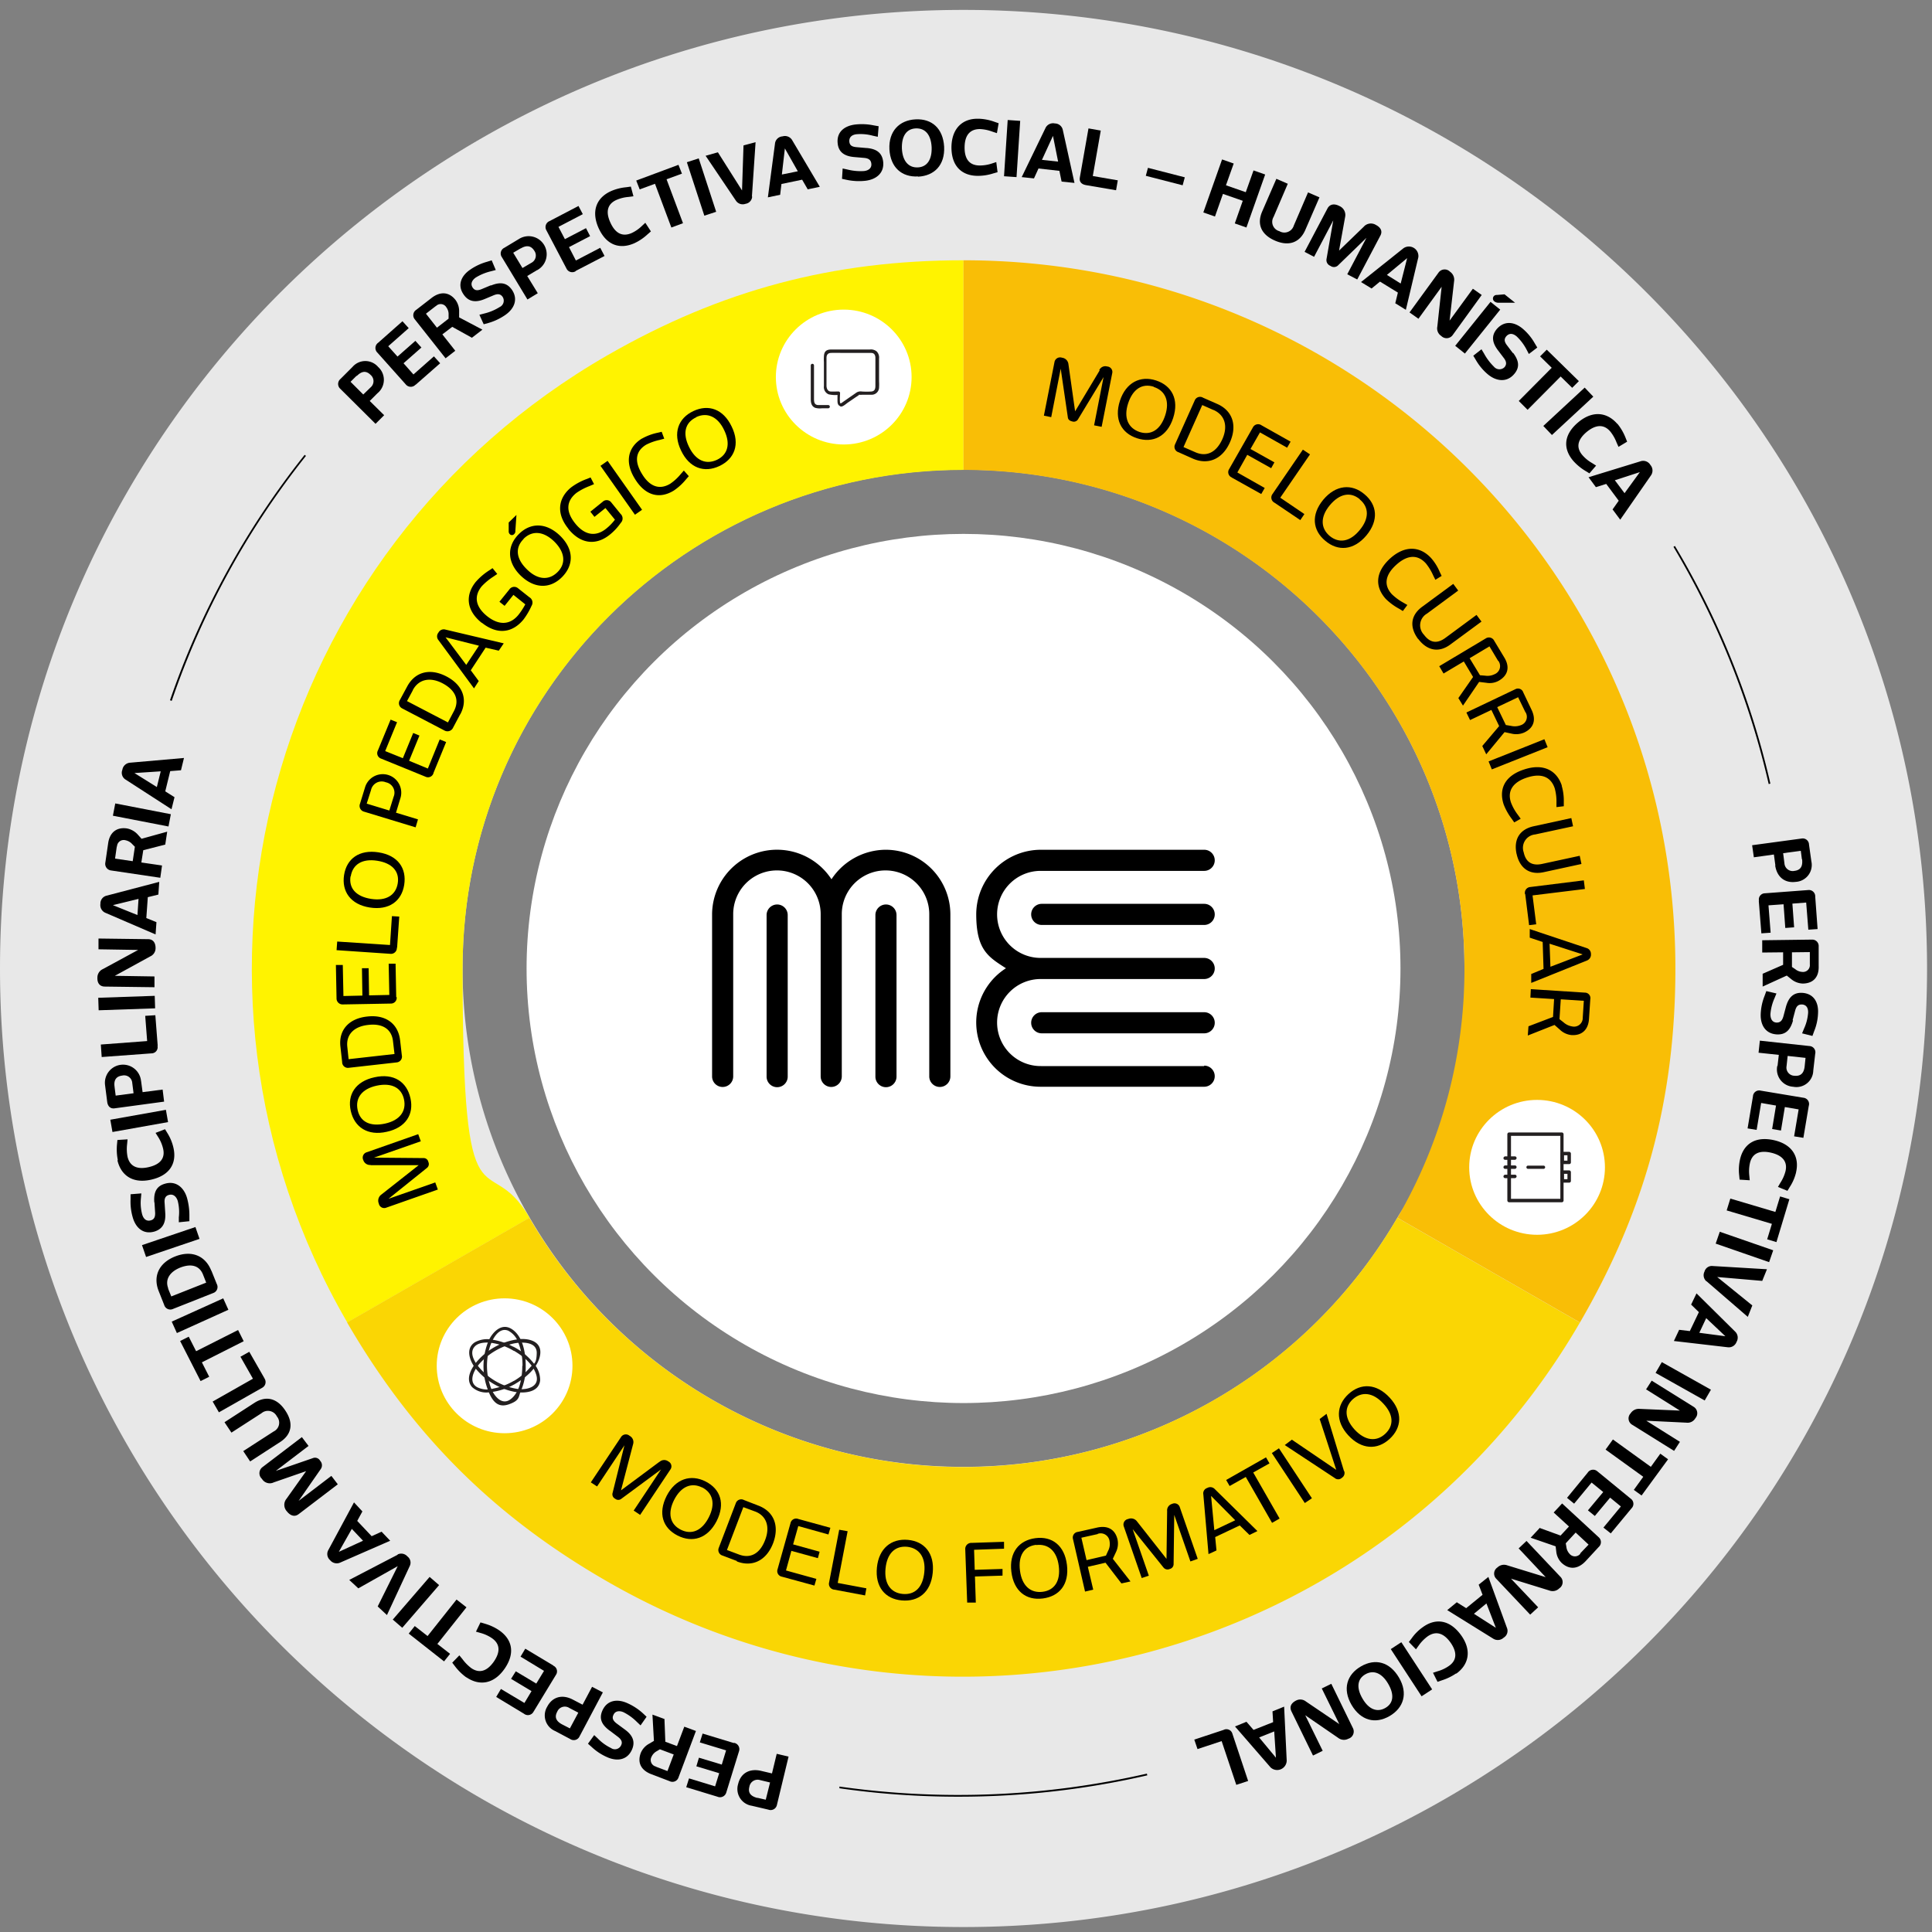 <svg xmlns="http://www.w3.org/2000/svg" xmlns:xlink="http://www.w3.org/1999/xlink" width="390" height="390" viewBox="0 0 390 390">
  <rect x="0" y="0" width="390" height="390" fill="#808080" stroke="none"/>
  <defs>
    <clipPath id="clip-info-modelo-educativo">
      <rect width="390" height="390"/>
    </clipPath>
  </defs>
  <g id="info-modelo-educativo" clip-path="url(#clip-info-modelo-educativo)">
    <g id="UDEM_ModeloEducativo_mapa" transform="translate(-48.4 -93.1)">
      <path id="Trazado_734" data-name="Trazado 734" d="M242.9,95.1c-107.428,0-194.5,86.638-194.5,193.5s87.073,193.5,194.5,193.5,194.5-86.638,194.5-193.5S350.284,95.1,242.9,95.1Zm0,294.1a101.116,101.116,0,0,1-87.595-50.321,99.632,99.632,0,0,1-13.526-50.321c0-55.584,45.276-100.643,101.121-100.643h0c55.845,0,101.121,45.059,101.121,100.643s-4.915,35.49-13.526,50.321A101.169,101.169,0,0,1,242.9,389.2Z" transform="translate(0)" fill="#e8e8e8"/>
      <ellipse id="Elipse_3" data-name="Elipse 3" cx="88.204" cy="87.725" rx="88.204" ry="87.725" transform="translate(154.697 200.875)" fill="#fff"/>
      <g id="Grupo_101" data-name="Grupo 101" transform="translate(99.24 145.639)">
        <path id="Trazado_735" data-name="Trazado 735" d="M308.953,211.3v42.319h0c-55.845,0-101.121,45.059-101.121,100.643s4.915,35.49,13.526,50.321l-36.8,21.138c-39.666-68.371-16.136-155.792,52.583-195.283C260.024,217.3,282.553,211.3,309,211.3Z" transform="translate(-165.293 -211.3)" fill="#fff300"/>
        <path id="Trazado_736" data-name="Trazado 736" d="M458.366,676.837C418.7,745.208,330.8,768.651,262.083,729.159c-22.877-13.135-39.361-29.575-52.583-52.322L246.3,655.7a101.4,101.4,0,0,0,175.189,0l36.839,21.138Z" transform="translate(-190.273 -462.417)" fill="#fad604"/>
        <path id="Trazado_737" data-name="Trazado 737" d="M639.3,354.261c0,26.313-6.045,48.712-19.267,71.459l-36.839-21.138a99.632,99.632,0,0,0,13.526-50.321c0-55.584-45.276-100.6-101.121-100.643V211.3C574.975,211.3,639.3,275.278,639.3,354.261Z" transform="translate(-351.94 -211.3)" fill="#f9be06"/>
      </g>
      <g id="Grupo_102" data-name="Grupo 102" transform="translate(116.205 175.453)">
        <path id="Trazado_738" data-name="Trazado 738" d="M218.356,623.12a1.432,1.432,0,0,1-1.479-1,1.124,1.124,0,0,1,.7-1.566l10.395-3.653.522,1.435-9.438,3.305,9.96.087a.966.966,0,0,1,1,.783.985.985,0,0,1-.3,1.218l-7.742,6.219,9.438-3.305.522,1.435-10.395,3.653a1.108,1.108,0,0,1-1.522-.826,1.5,1.5,0,0,1,.478-1.783l7.568-5.959h-9.7Z" transform="translate(-211.354 -470.307)"/>
        <path id="Trazado_739" data-name="Trazado 739" d="M223.027,594.434c.739,3.262-.957,5.959-4.784,6.785-3.827.87-6.524-.913-7.263-4.219-.739-3.262.957-5.959,4.784-6.785C219.678,589.345,222.288,591.129,223.027,594.434Zm-10.656,2.392c.522,2.392,2.523,3.392,5.524,2.74s4.349-2.523,3.827-4.915c-.522-2.349-2.523-3.392-5.524-2.74S211.85,594.434,212.372,596.826Z" transform="translate(-207.979 -455.104)"/>
        <path id="Trazado_740" data-name="Trazado 740" d="M218.386,567.007l.348,3.044a1.176,1.176,0,0,1-1.044,1.435l-9.655,1.087a1.162,1.162,0,0,1-1.348-1.174l-.348-3.088c-.391-3.305,1.653-5.7,5.437-6.089,3.827-.435,6.263,1.566,6.611,4.828Zm-10.656,1.348.261,2.479,9.264-1.044-.3-2.566c-.261-2.436-2.088-3.653-5-3.305-2.871.3-4.523,1.957-4.219,4.48Z" transform="translate(-205.425 -439.377)"/>
        <path id="Trazado_741" data-name="Trazado 741" d="M216.565,544.541a1.157,1.157,0,0,1-1.174,1.3l-9.7.174a1.21,1.21,0,0,1-1.261-1.261l-.13-6.7h1.392l.13,6.263,3.827-.087-.087-5.524h1.348l.087,5.48,4.088-.087-.13-6.307h1.392l.13,6.741Z" transform="translate(-204.3 -425.61)"/>
        <path id="Trazado_742" data-name="Trazado 742" d="M216.778,522.093a1.186,1.186,0,0,1-1.3,1.218l-10.873-.739.13-1.74,10.656.7.391-5.828,1.479.087-.435,6.263Z" transform="translate(-204.47 -413.122)"/>
        <path id="Trazado_743" data-name="Trazado 743" d="M220.121,492.519c-.522,3.305-3.088,5.176-6.959,4.567s-5.7-3.262-5.176-6.567,3.088-5.176,6.959-4.567C218.9,486.561,220.643,489.214,220.121,492.519Zm-10.83-1.74c-.391,2.392,1.087,4.088,4.132,4.567s5-.739,5.393-3.131-1.087-4.088-4.132-4.567-4.958.739-5.35,3.132Z" transform="translate(-206.334 -396.247)"/>
        <path id="Trazado_744" data-name="Trazado 744" d="M223.543,454.661l-.87,2.871,4.436,1.348-.478,1.609-10.438-3.175a1.2,1.2,0,0,1-.783-1.609l1.044-3.392a3.734,3.734,0,1,1,7.089,2.349Zm-5.915-1.7-.87,2.74,4.567,1.392.87-2.784a2.131,2.131,0,0,0-1.566-2.914A2.2,2.2,0,0,0,217.628,452.965Z" transform="translate(-210.539 -375.83)"/>
        <path id="Trazado_745" data-name="Trazado 745" d="M234.858,435.286a1.148,1.148,0,0,1-1.609.739l-8.96-3.653a1.158,1.158,0,0,1-.652-1.653L226.2,424.5l1.3.522-2.392,5.828,3.566,1.435,2.088-5.089,1.261.522-2.088,5.089,3.784,1.566,2.392-5.872,1.3.522-2.566,6.263Z" transform="translate(-215.156 -361.587)"/>
        <path id="Trazado_746" data-name="Trazado 746" d="M245.95,410.911l-1.435,2.7a1.243,1.243,0,0,1-1.7.609l-8.568-4.48a1.177,1.177,0,0,1-.478-1.7l1.479-2.74c1.566-2.914,4.567-3.784,7.959-2s4.306,4.784,2.74,7.655Zm-9.568-4.828-1.174,2.175,8.264,4.306,1.218-2.305c1.131-2.175.348-4.175-2.262-5.567-2.523-1.348-4.871-.87-6.046,1.348Z" transform="translate(-220.854 -349.086)"/>
        <path id="Trazado_747" data-name="Trazado 747" d="M263.717,386.909l-2.653-.609-3,4.567,1.609,2.175-.957,1.479-7.176-9.742a1.183,1.183,0,0,1,0-1.522,1.2,1.2,0,0,1,1.392-.609l11.787,2.784Zm-10.743-2.7,4.175,5.567,2.566-3.871Z" transform="translate(-230.837 -337.914)"/>
        <path id="Trazado_748" data-name="Trazado 748" d="M268.589,365.247c-3.262-2.61-3.262-5.741-1.218-8.264a12.517,12.517,0,0,1,2.61-2.262l.783-.522.957,1.174-.826.565a12.44,12.44,0,0,0-2.305,1.914c-1.566,1.914-1.392,4.045,1.087,6.046,2.523,2,4.741,1.653,6.306-.261a13.9,13.9,0,0,0,1.392-2.131l-2.392-1.914-1.783,2.218-1.044-.826,2-2.479a1.182,1.182,0,0,1,1.74-.261l2.305,1.827a1.239,1.239,0,0,1,.435,1.74,14.173,14.173,0,0,1-1.609,2.74c-2.088,2.566-5.132,3.305-8.438.652Z" transform="translate(-239.145 -321.863)"/>
        <path id="Trazado_749" data-name="Trazado 749" d="M285.848,332.762a.73.73,0,0,1-.261.609.577.577,0,0,1-.87,0,.751.751,0,0,1-.217-.565v-1.783l1.566-1.522-.217,3.175Zm9.395,9.307c-2.349,2.349-5.524,2.392-8.351-.348-2.784-2.74-2.74-5.959-.348-8.351,2.349-2.349,5.524-2.392,8.351.348C297.722,336.5,297.635,339.677,295.243,342.069Zm-7.742-7.7c-1.74,1.74-1.522,3.958.652,6.089,2.175,2.175,4.48,2.305,6.22.565,1.7-1.7,1.522-3.958-.652-6.132-2.175-2.131-4.48-2.305-6.219-.565Z" transform="translate(-249.619 -307.905)"/>
        <path id="Trazado_750" data-name="Trazado 750" d="M310.032,322.451c-2.61-3.218-1.957-6.306.565-8.351a12.419,12.419,0,0,1,3.044-1.653l.87-.348.7,1.348-.913.391a12.221,12.221,0,0,0-2.653,1.392c-1.957,1.566-2.262,3.653-.217,6.176s4.262,2.61,6.219,1.044a10.2,10.2,0,0,0,1.783-1.827l-1.914-2.349-2.218,1.783-.826-1.044,2.479-2a1.159,1.159,0,0,1,1.74.13l1.87,2.305a1.261,1.261,0,0,1,.043,1.827,11.255,11.255,0,0,1-2.175,2.349c-2.566,2.088-5.7,2.175-8.394-1.131Z" transform="translate(-263.103 -298.073)"/>
        <path id="Trazado_751" data-name="Trazado 751" d="M334.059,315.273,327.1,305.4l1.435-1,6.959,9.873Z" transform="translate(-273.691 -293.722)"/>
        <path id="Trazado_752" data-name="Trazado 752" d="M342.893,292.292a11.155,11.155,0,0,1,3.088-1.174l.913-.217.522,1.392-.957.261a11.186,11.186,0,0,0-2.7.957c-2,1.218-2.523,3.175-.826,5.915,1.653,2.74,3.7,3.175,5.7,1.957a10.034,10.034,0,0,0,2.088-1.914l.652-.739,1,1.131-.609.7a11.381,11.381,0,0,1-2.436,2.218c-2.7,1.653-5.654,1.218-7.872-2.436-2.175-3.566-1.174-6.48,1.479-8.09Z" transform="translate(-281.133 -286.094)"/>
        <path id="Trazado_753" data-name="Trazado 753" d="M371.215,291.571c-3.045,1.435-6.046.435-7.742-3.132-1.7-3.523-.565-6.524,2.479-7.959s6.046-.435,7.742,3.131C375.434,287.178,374.26,290.136,371.215,291.571Zm-4.7-9.829c-2.218,1.044-2.784,3.218-1.435,5.959,1.348,2.784,3.436,3.653,5.654,2.61,2.175-1.044,2.784-3.219,1.435-6-1.3-2.74-3.436-3.653-5.654-2.61Z" transform="translate(-293.798 -279.849)"/>
      </g>
      <g id="Grupo_103" data-name="Grupo 103" transform="translate(259.123 165.262)">
        <path id="Trazado_754" data-name="Trazado 754" d="M544.078,258.977a1.337,1.337,0,0,1,1.609-.739,1.11,1.11,0,0,1,1,1.392l-2.131,10.786-1.522-.3,1.914-9.742-5.132,8.481a.984.984,0,0,1-1.174.478c-.565-.13-.87-.391-.913-.87l-1.435-9.786-1.914,9.786-1.479-.3,2.131-10.786a1.154,1.154,0,0,1,1.522-.913,1.474,1.474,0,0,1,1.3,1.3l1.348,9.525,4.958-8.264Z" transform="translate(-532.9 -256.419)"/>
        <path id="Trazado_755" data-name="Trazado 755" d="M571.084,278.325c-3.175-1.044-4.654-3.827-3.436-7.568,1.218-3.7,4.132-5.132,7.307-4.088s4.654,3.827,3.436,7.568C577.173,278.021,574.259,279.369,571.084,278.325Zm3.393-10.395c-2.305-.739-4.219.435-5.176,3.349s0,5,2.305,5.785c2.305.739,4.219-.435,5.176-3.349s0-5-2.305-5.741Z" transform="translate(-552.295 -262.024)"/>
        <path id="Trazado_756" data-name="Trazado 756" d="M597.161,287.153l-2.827-1.261a1.139,1.139,0,0,1-.7-1.609l3.958-8.829a1.156,1.156,0,0,1,1.7-.565l2.87,1.261c3.045,1.348,4.088,4.306,2.523,7.785S600.162,288.5,597.161,287.153Zm4.219-9.786-2.262-1-3.784,8.481,2.392,1.044c2.262,1,4.219.043,5.437-2.61,1.174-2.61.565-4.871-1.74-5.915Z" transform="translate(-567.151 -266.763)"/>
        <path id="Trazado_757" data-name="Trazado 757" d="M619.171,298.156a1.15,1.15,0,0,1-.522-1.7l4.784-8.394a1.182,1.182,0,0,1,1.74-.435l5.871,3.305-.7,1.218-5.48-3.088-1.914,3.349,4.828,2.7-.652,1.174-4.828-2.7-2,3.566,5.524,3.132-.7,1.218-5.915-3.305Z" transform="translate(-581.245 -273.939)"/>
        <path id="Trazado_758" data-name="Trazado 758" d="M639.081,309.9a1.17,1.17,0,0,1-.391-1.74l6.132-8.96,1.435.957-6,8.742,4.871,3.305-.826,1.218Z" transform="translate(-592.543 -280.593)"/>
        <path id="Trazado_759" data-name="Trazado 759" d="M660.753,327.436c-2.566-2.131-2.914-5.263-.391-8.307,2.523-3,5.741-3.262,8.307-1.087,2.566,2.131,2.914,5.263.391,8.307C666.494,329.393,663.319,329.611,660.753,327.436Zm6.959-8.394c-1.87-1.566-4.088-1.131-6.045,1.218s-1.87,4.654,0,6.219c1.87,1.522,4.088,1.174,6.045-1.218,1.957-2.349,1.87-4.654,0-6.176Z" transform="translate(-603.952 -290.432)"/>
        <path id="Trazado_760" data-name="Trazado 760" d="M698.722,347.075a10.154,10.154,0,0,1,1.74,2.784l.391.826-1.261.783-.435-.87a10.818,10.818,0,0,0-1.479-2.436c-1.566-1.74-3.61-1.87-6,.3s-2.436,4.219-.87,5.915a10.905,10.905,0,0,0,2.305,1.7l.826.478-.913,1.218-.783-.478a12,12,0,0,1-2.653-1.957c-2.131-2.349-2.262-5.306.87-8.177C693.546,344.378,696.591,344.77,698.722,347.075Z" transform="translate(-620.565 -306.591)"/>
        <path id="Trazado_761" data-name="Trazado 761" d="M705.083,372.634c-1.827-2.479-1.479-4.828.826-6.524l6.263-4.61,1,1.348-6.306,4.654a2.718,2.718,0,0,0-.609,4.262c1.261,1.7,2.7,1.827,4.306.652l6.307-4.654,1,1.348-6.263,4.61c-2.262,1.7-4.654,1.348-6.524-1.131Z" transform="translate(-629.536 -315.797)"/>
        <path id="Trazado_762" data-name="Trazado 762" d="M720.227,398.638l3-4.306-1.87-3.131-4.088,2.436-.87-1.479,9.394-5.611a1.18,1.18,0,0,1,1.7.478l2.044,3.392c1.131,1.87.783,3.566-1.087,4.654a3.788,3.788,0,0,1-2.566.435l-1.435-.174-3.262,4.784-.957-1.566Zm8.046-7.568-1.74-2.914-4,2.392,2.088,3.436,1.044.087a3.2,3.2,0,0,0,1.914-.3,1.761,1.761,0,0,0,.739-2.7Z" transform="translate(-636.59 -329.84)"/>
        <path id="Trazado_763" data-name="Trazado 763" d="M732.219,421.666l3.392-4-1.566-3.262-4.306,2.044L729,414.924l9.873-4.7a1.121,1.121,0,0,1,1.609.652l1.7,3.566c.913,1.957.435,3.61-1.522,4.523a4.029,4.029,0,0,1-2.566.217l-1.392-.3-3.7,4.48-.783-1.653Zm8.7-6.785-1.479-3.044-4.219,2,1.74,3.61,1.044.174a3.334,3.334,0,0,0,1.957-.13,1.772,1.772,0,0,0,.957-2.653Z" transform="translate(-643.71 -343.256)"/>
        <path id="Trazado_764" data-name="Trazado 764" d="M739.3,438.08l11.265-4.48.652,1.609-11.265,4.48Z" transform="translate(-649.531 -356.539)"/>
        <path id="Trazado_765" data-name="Trazado 765" d="M757.548,450.276a10.584,10.584,0,0,1,.435,3.262v.913l-1.479.174v-.957a9.992,9.992,0,0,0-.348-2.827c-.739-2.218-2.566-3.175-5.611-2.175s-3.958,2.871-3.219,5.045a9.82,9.82,0,0,0,1.392,2.479l.565.783-1.3.739-.522-.739a12.089,12.089,0,0,1-1.609-2.871c-1-3,.087-5.785,4.175-7.089,4-1.3,6.611.348,7.568,3.305Z" transform="translate(-653.034 -363.863)"/>
        <path id="Trazado_766" data-name="Trazado 766" d="M752.085,477.463c-.652-3,.652-5,3.436-5.611l7.611-1.653.348,1.653-7.655,1.653a2.71,2.71,0,0,0-2.305,3.61c.435,2.044,1.74,2.74,3.653,2.349l7.655-1.653.348,1.653-7.611,1.653c-2.784.609-4.828-.7-5.48-3.7Z" transform="translate(-656.662 -377.22)"/>
        <path id="Trazado_767" data-name="Trazado 767" d="M756.184,501.884a1.176,1.176,0,0,1,1.044-1.435l10.83-1.348.218,1.74-10.569,1.3.739,5.828-1.435.174-.783-6.263Z" transform="translate(-659.065 -393.551)"/>
        <path id="Trazado_768" data-name="Trazado 768" d="M758.661,530.79l2.523-1.044-.174-5.437-2.61-.87V521.7c-.043,0,11.439,3.827,11.439,3.827a1.227,1.227,0,0,1,.913,1.218,1.273,1.273,0,0,1-.783,1.3L758.7,532.573V530.79Zm10.351-4-6.611-2.131.174,4.654,6.481-2.479Z" transform="translate(-660.323 -406.322)"/>
        <path id="Trazado_769" data-name="Trazado 769" d="M757.674,557.081l4.915-1.87.217-3.61-4.784-.3.087-1.7,10.917.7a1.11,1.11,0,0,1,1.087,1.348l-.261,3.958c-.13,2.131-1.392,3.392-3.523,3.262a3.937,3.937,0,0,1-2.349-1.087l-1.087-.957-5.393,2.131.13-1.827Zm10.917-1.74.217-3.392-4.654-.3-.261,4,.826.652a3.408,3.408,0,0,0,1.74.826,1.757,1.757,0,0,0,2.131-1.827Z" transform="translate(-659.815 -422.087)"/>
      </g>
      <g id="Grupo_104" data-name="Grupo 104" transform="translate(167.658 372.93)">
        <path id="Trazado_770" data-name="Trazado 770" d="M336.474,761.8a1.377,1.377,0,0,1,1.783-.087,1.089,1.089,0,0,1,.391,1.653L332.56,772.5l-1.3-.87,5.524-8.307-8,5.915a.983.983,0,0,1-1.261,0,.994.994,0,0,1-.522-1.174l2.392-9.612-5.524,8.307-1.261-.826,6.089-9.133a1.147,1.147,0,0,1,1.74-.261,1.426,1.426,0,0,1,.7,1.7l-2.436,9.307,7.785-5.785Z" transform="translate(-322.6 -746.528)"/>
        <path id="Trazado_771" data-name="Trazado 771" d="M358.869,788.108c-3-1.522-4-4.48-2.218-8,1.783-3.479,4.871-4.436,7.872-2.914s4,4.48,2.218,8C364.915,788.716,361.87,789.63,358.869,788.108Zm4.958-9.7c-2.175-1.087-4.262-.217-5.654,2.479-1.392,2.74-.826,4.958,1.348,6.045s4.262.217,5.654-2.523.783-4.958-1.392-6.046Z" transform="translate(-341.341 -757.964)"/>
        <path id="Trazado_772" data-name="Trazado 772" d="M385.534,798.845l-2.871-1.087a1.167,1.167,0,0,1-.783-1.566l3.436-9a1.158,1.158,0,0,1,1.653-.652l2.914,1.131c3.088,1.174,4.306,4.045,2.958,7.611-1.392,3.566-4.262,4.828-7.307,3.653Zm3.653-10-2.349-.87-3.305,8.655,2.436.913c2.305.87,4.219-.174,5.263-2.914C392.275,791.973,391.536,789.712,389.187,788.842Z" transform="translate(-356.046 -763.569)"/>
        <path id="Trazado_773" data-name="Trazado 773" d="M410.131,807.067a1.143,1.143,0,0,1-.913-1.522l2.61-9.308a1.163,1.163,0,0,1,1.566-.826l6.48,1.783-.391,1.348-6.089-1.7-1.044,3.7,5.35,1.479-.348,1.3L412,801.848l-1.087,3.958,6.133,1.7-.391,1.348-6.524-1.783Z" transform="translate(-371.509 -768.616)"/>
        <path id="Trazado_774" data-name="Trazado 774" d="M434.212,812.591a1.163,1.163,0,0,1-1.044-1.435l2.044-10.656,1.7.3-2,10.438,5.785,1.087-.261,1.435Z" transform="translate(-385.065 -771.531)"/>
        <path id="Trazado_775" data-name="Trazado 775" d="M460.34,817.382c-3.349-.3-5.393-2.74-5-6.654.391-3.871,2.914-5.872,6.263-5.567s5.393,2.74,5,6.654C466.211,815.773,463.689,817.687,460.34,817.382Zm1.087-10.83c-2.436-.217-4.045,1.348-4.349,4.393s1.044,4.915,3.479,5.132,4.045-1.3,4.349-4.393C465.211,808.64,463.862,806.813,461.427,806.552Z" transform="translate(-397.579 -774.147)"/>
        <path id="Trazado_776" data-name="Trazado 776" d="M498.183,807.709l.13,4.045,5.611-.174v1.348c.044,0-5.567.174-5.567.174l.174,5.263h-1.74c0,.043-.391-10.786-.391-10.786a1.21,1.21,0,0,1,1.261-1.261l6.567-.217v1.392c.043,0-6.089.218-6.089.218Z" transform="translate(-420.809 -774.695)"/>
        <path id="Trazado_777" data-name="Trazado 777" d="M524.059,816.5c-3.349.435-5.872-1.479-6.35-5.393-.478-3.871,1.522-6.35,4.871-6.785s5.872,1.479,6.35,5.393C529.408,813.672,527.408,816.064,524.059,816.5Zm-1.348-10.83c-2.436.3-3.653,2.175-3.262,5.219s2.131,4.567,4.567,4.262c2.392-.3,3.653-2.175,3.262-5.219s-2.131-4.523-4.567-4.219Z" transform="translate(-432.81 -773.656)"/>
        <path id="Trazado_778" data-name="Trazado 778" d="M556.089,810.55l-3.175-4.132-3.566.826,1.087,4.61-1.653.391-2.436-10.612a1.143,1.143,0,0,1,1-1.435l3.871-.87c2.131-.478,3.653.348,4.132,2.436A3.976,3.976,0,0,1,555,804.33l-.609,1.3,3.566,4.567-1.783.391Zm-4.741-9.916-3.305.739,1.044,4.523,3.914-.913.435-.957a2.95,2.95,0,0,0,.3-1.914,1.8,1.8,0,0,0-2.392-1.522Z" transform="translate(-449.01 -770.794)"/>
        <path id="Trazado_779" data-name="Trazado 779" d="M578.643,789.813a1.353,1.353,0,0,1,1-1.435,1.113,1.113,0,0,1,1.566.7l3.61,10.395-1.479.522-3.262-9.394-.13,9.916a1,1,0,0,1-.783,1,1.045,1.045,0,0,1-1.261-.3l-6.219-7.742,3.262,9.394-1.435.478-3.61-10.395a1.13,1.13,0,0,1,.87-1.522,1.5,1.5,0,0,1,1.783.478l5.959,7.568.13-9.655Z" transform="translate(-462.299 -764.627)"/>
        <path id="Trazado_780" data-name="Trazado 780" d="M616.186,790.363l-1.957-1.914-4.958,2.349.261,2.7-1.609.739-1.044-12.048a1.14,1.14,0,0,1,.783-1.3,1.237,1.237,0,0,1,1.522.217l8.612,8.481-1.609.783Zm-7.742-7.872.652,6.915,4.219-2-4.871-4.915Z" transform="translate(-483.228 -760.35)"/>
        <path id="Trazado_781" data-name="Trazado 781" d="M622.98,769.988l5.306,9.264-1.522.87-5.306-9.264-3.262,1.827-.7-1.218,8.046-4.567.7,1.218-3.262,1.827Z" transform="translate(-489.239 -752.544)"/>
        <path id="Trazado_782" data-name="Trazado 782" d="M645.354,773.747l-6.654-10.09,1.435-.957,6.654,10.09Z" transform="translate(-501.219 -750.171)"/>
        <path id="Trazado_783" data-name="Trazado 783" d="M656.7,758.269a1.139,1.139,0,0,1-.478,1.348,1.069,1.069,0,0,1-1.435.043l-10.09-6.654,1.435-1.087,8.96,6.089-3.349-10.264,1.392-1.044,3.523,11.569Z" transform="translate(-504.609 -741.13)"/>
        <path id="Trazado_784" data-name="Trazado 784" d="M680.033,744.552c-2.479,2.262-5.654,2.131-8.307-.739s-2.436-6.089.043-8.351,5.654-2.131,8.307.739C682.773,739.115,682.512,742.29,680.033,744.552Zm-7.394-8.046c-1.783,1.653-1.7,3.871.348,6.132,2.088,2.262,4.393,2.523,6.176.87s1.74-3.871-.391-6.132c-2.088-2.262-4.349-2.479-6.176-.826Z" transform="translate(-518.805 -733.893)"/>
      </g>
      <g id="Grupo_106" data-name="Grupo 106" transform="translate(205.018 155.599)">
        <ellipse id="Elipse_4" data-name="Elipse 4" cx="13.7" cy="13.613" rx="13.7" ry="13.613" transform="translate(0 0)" fill="#fff"/>
        <g id="Grupo_105" data-name="Grupo 105" transform="translate(7.046 8.046)">
          <path id="Trazado_785" data-name="Trazado 785" d="M428.223,267.679h-2.044c-.826-.043-.826-.739-.826-1.348v-6.654a.326.326,0,0,0-.652,0v6.785c0,.739.13,1.479.913,1.783a3.537,3.537,0,0,0,1.348.087h1.261a.326.326,0,0,0,0-.652h0Z" transform="translate(-424.7 -256.458)" fill="#231f20"/>
          <path id="Trazado_786" data-name="Trazado 786" d="M434.124,263.573c-.217,0-.087-1.783-.087-2.044a.319.319,0,0,0-.348-.348c-.522,0-1.087.043-1.609,0s-.783-.609-.783-1.174V254.4c0-.522.217-.957.826-1,.957-.044,1.957,0,2.914,0h5.306c.609,0,.826.478.826,1v5.611c0,.565-.087,1.087-.783,1.174a14.676,14.676,0,0,1-1.957,0,1.569,1.569,0,0,0-1.087.217c-.609.435-1.261.87-1.87,1.3-.3.217-.565.391-.87.609s-.261.217-.478.261c-.435.043-.261.7.174.652s.957-.565,1.348-.826c.652-.435,1.261-.87,1.914-1.3a2.392,2.392,0,0,0,.391-.3c-.174.13-.217,0,0,.043a2.09,2.09,0,0,0,.522,0h1.957a1.494,1.494,0,0,0,1.479-1.479c.043-.826,0-.957,0-1.392v-4.436a1.766,1.766,0,0,0-.478-1.435,1.815,1.815,0,0,0-1.392-.391h-7.785c-1.174,0-1.435.565-1.479,1.392a8.819,8.819,0,0,0,0,1.131v4.871a1.578,1.578,0,0,0,.957,1.653,5.938,5.938,0,0,0,2.131.087l-.348-.348v1.522c0,.565.087,1.087.783,1.174.435.043.435-.609,0-.652h0Z" transform="translate(-428.122 -252.7)" fill="#231f20"/>
        </g>
      </g>
      <g id="Grupo_109" data-name="Grupo 109" transform="translate(344.978 315.131)">
        <ellipse id="Elipse_5" data-name="Elipse 5" cx="13.7" cy="13.613" rx="13.7" ry="13.613" fill="#fff"/>
        <g id="Grupo_108" data-name="Grupo 108" transform="translate(6.915 6.567)">
          <path id="Trazado_787" data-name="Trazado 787" d="M759.047,629.5H748.391l.348.348v-13.4l-.348.348h10.656l-.348-.348v13.4a.326.326,0,0,0,.652,0v-13.4A.374.374,0,0,0,759,616.1H748.348a.374.374,0,0,0-.348.348v13.4a.374.374,0,0,0,.348.348H759a.326.326,0,1,0,0-.652Z" transform="translate(-747.217 -616.1)" fill="#231f20"/>
          <g id="Grupo_107" data-name="Grupo 107" transform="translate(0 4.828)">
            <path id="Trazado_788" data-name="Trazado 788" d="M746.548,627.9h1.957a.374.374,0,0,0,.348-.348.343.343,0,0,0-.348-.348h-1.957a.374.374,0,0,0-.348.348.343.343,0,0,0,.348.348Z" transform="translate(-746.2 -627.2)" fill="#231f20"/>
            <path id="Trazado_789" data-name="Trazado 789" d="M746.548,632.1h1.957a.374.374,0,0,0,.348-.348.343.343,0,0,0-.348-.348h-1.957a.374.374,0,0,0-.348.348.343.343,0,0,0,.348.348Z" transform="translate(-746.2 -629.573)" fill="#231f20"/>
            <path id="Trazado_790" data-name="Trazado 790" d="M746.548,636.4h1.957a.374.374,0,0,0,.348-.348.343.343,0,0,0-.348-.348h-1.957a.374.374,0,0,0-.348.348.343.343,0,0,0,.348.348Z" transform="translate(-746.2 -632.003)" fill="#231f20"/>
          </g>
          <path id="Trazado_791" data-name="Trazado 791" d="M757.176,632.152h3.131a.326.326,0,1,0,0-.652h-3.131a.326.326,0,1,0,0,.652Z" transform="translate(-752.218 -624.802)" fill="#231f20"/>
          <path id="Trazado_792" data-name="Trazado 792" d="M774.44,626.883h-1.392l.348.348v-1.783l-.348.348h1.392l-.348-.348v1.783a.374.374,0,0,0,.348.348.343.343,0,0,0,.348-.348v-1.783a.374.374,0,0,0-.348-.348h-1.392a.374.374,0,0,0-.348.348v1.783a.374.374,0,0,0,.348.348h1.392a.374.374,0,0,0,.348-.348A.343.343,0,0,0,774.44,626.883Z" transform="translate(-761.174 -621.186)" fill="#231f20"/>
          <path id="Trazado_793" data-name="Trazado 793" d="M774.44,635.483h-1.392l.348.348v-1.783l-.348.348h1.392l-.348-.348v1.783a.374.374,0,0,0,.348.348.343.343,0,0,0,.348-.348v-1.783a.374.374,0,0,0-.348-.348h-1.392a.374.374,0,0,0-.348.348v1.783a.374.374,0,0,0,.348.348h1.392a.374.374,0,0,0,.348-.348A.343.343,0,0,0,774.44,635.483Z" transform="translate(-761.174 -626.045)" fill="#231f20"/>
        </g>
      </g>
      <g id="Grupo_111" data-name="Grupo 111" transform="translate(136.56 355.188)">
        <ellipse id="Elipse_6" data-name="Elipse 6" cx="13.7" cy="13.613" rx="13.7" ry="13.613" transform="translate(0)" fill="#fff"/>
        <g id="Grupo_110" data-name="Grupo 110" transform="translate(6.505 5.759)">
          <path id="Trazado_794" data-name="Trazado 794" d="M280.637,714.2c0,2.218-.435,5.306-2.349,6.741-1.827,1.392-3.436-.783-4-2.349a12.9,12.9,0,0,1-.261-8c.435-1.479,1.74-4.306,3.784-3.479a4.389,4.389,0,0,1,2.088,2.566,12.232,12.232,0,0,1,.783,4.523c0,.435.7.435.652,0,0-2.479-.522-5.915-2.784-7.394-2.044-1.348-3.871.522-4.7,2.305a13.315,13.315,0,0,0-.391,9.264c.957,2.914,2.131,4.393,4.436,3.61s1.957-1.566,2.436-2.653a12.085,12.085,0,0,0,1-5.089c0-1.74-.652-.435-.652,0Z" transform="translate(-269.875 -706.342)" fill="#231f20"/>
          <path id="Trazado_795" data-name="Trazado 795" d="M275.1,714.361c1.914,1.087,4.088,2.827,4.654,5.089s-1.87,2.87-3.653,2.7a12.7,12.7,0,0,1-7.307-3.7c-1.087-1.087-2.871-3.392-1.522-4.871.739-.826,2.131-.87,3.175-.783A11.882,11.882,0,0,1,275.1,714.4a.332.332,0,0,0,.348-.565,12.77,12.77,0,0,0-4.61-1.653,5.173,5.173,0,0,0-3.523.522c-1.957,1.261-1.044,3.74.087,5.219a13.458,13.458,0,0,0,7.916,4.784c1.914.348,4.958.174,5.176-2.349a5.1,5.1,0,0,0-1.261-3.349,12.235,12.235,0,0,0-3.784-3.219c-1.435-.826-.7.348-.348.565Z" transform="translate(-266.121 -709.595)" fill="#231f20"/>
          <path id="Trazado_796" data-name="Trazado 796" d="M275.383,721.027c2.088-1.218,4.654-3.262,5.045-5.872s-2.044-3.305-4.088-3.175a13.194,13.194,0,0,0-8.351,4.175c-1.261,1.348-2.827,3.784-1.3,5.524a4.3,4.3,0,0,0,3.523,1.044,12.761,12.761,0,0,0,5.176-1.7c.391-.217,0-.783-.348-.565a13.21,13.21,0,0,1-4.088,1.522,4.434,4.434,0,0,1-3.262-.3c-1.87-1.087-.565-3.479.435-4.654a13.253,13.253,0,0,1,6.872-4.132c1.609-.348,4.784-.478,4.741,1.914s-.7,2.088-1.348,2.914a13.04,13.04,0,0,1-3.392,2.784c-1.261.739,0,.783.348.565Z" transform="translate(-266.056 -709.52)" fill="#231f20"/>
        </g>
      </g>
      <g id="Grupo_112" data-name="Grupo 112" transform="translate(68.056 117.061)">
        <path id="Trazado_797" data-name="Trazado 797" d="M213.324,264.516l-1.609,1.609L214.628,269l-1.74,1.74-7.133-7.089a1.308,1.308,0,0,1,.044-1.957l2.436-2.436a3.408,3.408,0,0,1,5.176,0,3.491,3.491,0,0,1-.13,5.306Zm-4.262-3.479-1.218,1.218,2.566,2.566,1.479-1.435a1.648,1.648,0,0,0,0-2.523c-1-1-1.914-.652-2.784.217Z" transform="translate(-156.737 -209.146)"/>
        <path id="Trazado_798" data-name="Trazado 798" d="M230.755,252.387a1.3,1.3,0,0,1-1.957,0l-5.785-6.48a1.287,1.287,0,0,1,.174-1.957L228.1,239.6l1.261,1.392-4.132,3.653,1.87,2.088,3.61-3.175,1.218,1.348-3.61,3.175,2,2.262,4.132-3.653,1.261,1.392-4.958,4.349Z" transform="translate(-166.513 -198.714)"/>
        <path id="Trazado_799" data-name="Trazado 799" d="M252.079,235.629l-4-2.218-2,1.522,2.61,3.305-1.957,1.522-6.219-7.872a1.286,1.286,0,0,1,.3-1.914l3.088-2.392c1.74-1.348,3.523-1.261,4.828.391a3.839,3.839,0,0,1,.739,2.436V231.5l4.7,2.479-2.088,1.609Zm-7.35-6.393-1.957,1.522,2.218,2.827,2.349-1.827v-.783a2.277,2.277,0,0,0-.435-1.479,1.328,1.328,0,0,0-2.131-.261Z" transform="translate(-176.442 -191.394)"/>
        <path id="Trazado_800" data-name="Trazado 800" d="M268.272,216.389c1.827-.739,3.175-.609,4.219.87,1.3,1.914.478,3.827-1.348,5.089a11.606,11.606,0,0,1-3.392,1.609l-.957.261-.87-1.914,1-.261a10.326,10.326,0,0,0,3.088-1.3,1.413,1.413,0,0,0,.609-2.044c-.391-.565-.913-.7-1.783-.348l-1.87.783c-1.783.739-3.218.565-4.219-.913-1.348-1.914-.478-3.827,1.348-5.045a11.26,11.26,0,0,1,3.349-1.566l.957-.3.826,1.957-1,.261a10.471,10.471,0,0,0-3.044,1.261c-.739.522-1.131,1.261-.609,2.044.391.565.913.652,1.783.3l1.87-.783Z" transform="translate(-188.808 -182.722)"/>
        <path id="Trazado_801" data-name="Trazado 801" d="M288.1,206.905l-1.957,1.174,2.131,3.479-2.088,1.261-5.176-8.568a1.271,1.271,0,0,1,.522-1.87l2.958-1.783a3.646,3.646,0,1,1,3.653,6.306Zm-3.305-4.393-1.479.87,1.87,3.088,1.783-1.044a1.66,1.66,0,0,0,.609-2.436c-.739-1.174-1.7-1.087-2.74-.478Z" transform="translate(-199.372 -176.327)"/>
        <path id="Trazado_802" data-name="Trazado 802" d="M307.725,199.235a1.292,1.292,0,0,1-1.914-.522l-4.045-7.7a1.307,1.307,0,0,1,.652-1.87l5.828-3.045.87,1.653-4.915,2.566,1.3,2.479,4.262-2.218.826,1.609-4.262,2.218,1.392,2.7,4.915-2.566.87,1.653-5.872,3.045Z" transform="translate(-211.125 -168.482)"/>
        <path id="Trazado_803" data-name="Trazado 803" d="M327.839,178.013a10.071,10.071,0,0,1,3.088-.783l.913-.13.522,1.957-.957.13a7.668,7.668,0,0,0-2.479.609c-1.74.783-2.262,2.305-1.218,4.567,1.044,2.305,2.523,2.871,4.262,2.131a7.49,7.49,0,0,0,2.088-1.435l.7-.652,1.131,1.74-.7.609a10.153,10.153,0,0,1-2.653,1.783c-2.871,1.261-5.611.478-7.22-3.088-1.566-3.523-.3-6.176,2.523-7.437Z" transform="translate(-224.149 -163.397)"/>
        <path id="Trazado_804" data-name="Trazado 804" d="M349.833,169.958l3.305,8.829-2.349.87-3.305-8.829-3.088,1.131-.7-1.783L352.225,167l.7,1.783-3.088,1.131Z" transform="translate(-234.922 -157.69)"/>
        <path id="Trazado_805" data-name="Trazado 805" d="M370.723,175.569,367.2,164.783l2.392-.783,3.523,10.786Z" transform="translate(-248.201 -155.994)"/>
        <path id="Trazado_806" data-name="Trazado 806" d="M385.294,167.46a1.563,1.563,0,0,1-1.348,1.479,1.651,1.651,0,0,1-1.914-.609l-6.133-9.09,2.479-.7,4.871,7.7.3-9.09,2.436-.652-.739,10.96Z" transform="translate(-253.117 -151.756)"/>
        <path id="Trazado_807" data-name="Trazado 807" d="M412.8,164.344l-1.087-1.87-4.175.87-.261,2.175-2.479.522,1.435-10.83a1.63,1.63,0,0,1,1.522-1.479,1.686,1.686,0,0,1,1.957.783l5.567,9.394-2.479.522Zm-4.567-8.22-.609,5.306,3.218-.652-2.61-4.61Z" transform="translate(-269.448 -150.163)"/>
        <path id="Trazado_808" data-name="Trazado 808" d="M443.035,152.948c1.957.174,3.088.957,3.305,2.74.261,2.305-1.392,3.61-3.566,3.871a12.086,12.086,0,0,1-3.74-.174l-1-.217.13-2.088,1,.217a10.786,10.786,0,0,0,3.305.3c.87-.087,1.609-.565,1.479-1.522-.087-.7-.522-1.044-1.435-1.131l-2.044-.174c-1.957-.174-3.131-1-3.305-2.74-.261-2.305,1.348-3.566,3.566-3.827a11.809,11.809,0,0,1,3.7.174l1,.174-.174,2.131-1-.217a9.346,9.346,0,0,0-3.262-.3c-.913.087-1.566.565-1.479,1.522.087.7.478,1,1.435,1.087l2,.174Z" transform="translate(-287.72 -147.03)"/>
        <path id="Trazado_809" data-name="Trazado 809" d="M466.972,157.412c-3.305.174-5.567-1.827-5.785-5.48-.174-3.653,2-5.872,5.263-6.046,3.305-.174,5.567,1.827,5.785,5.524.174,3.7-1.957,5.872-5.263,6.046Zm-.478-9.7c-1.87.087-2.871,1.566-2.784,4.088.13,2.523,1.348,3.871,3.218,3.784s2.871-1.566,2.784-4.088C469.581,148.974,468.407,147.626,466.493,147.713Z" transform="translate(-301.305 -145.753)"/>
        <path id="Trazado_810" data-name="Trazado 810" d="M495.523,145.6a10.235,10.235,0,0,1,3.131.609l.87.3-.348,2-.913-.3a8.167,8.167,0,0,0-2.523-.522c-1.914,0-3.044,1.131-3.088,3.61-.043,2.523,1.044,3.7,2.958,3.74a7.767,7.767,0,0,0,2.523-.391l.913-.3.261,2.044-.913.261a10.238,10.238,0,0,1-3.175.478c-3.132-.043-5.263-1.957-5.219-5.872.087-3.871,2.392-5.741,5.437-5.654Z" transform="translate(-317.591 -145.593)"/>
        <path id="Trazado_811" data-name="Trazado 811" d="M514.4,157.552l.739-11.352,2.523.174-.739,11.352Z" transform="translate(-331.379 -145.936)"/>
        <path id="Trazado_812" data-name="Trazado 812" d="M530.646,159.481l-.435-2.131-4.219-.478-.913,2-2.479-.261,4.784-9.873a1.694,1.694,0,0,1,1.914-.957,1.644,1.644,0,0,1,1.609,1.348l2.349,10.656-2.523-.261Zm-1.74-9.177-2.218,4.828,3.262.348-1.044-5.219Z" transform="translate(-336.013 -146.821)"/>
        <path id="Trazado_813" data-name="Trazado 813" d="M550.725,161.539c-.913-.174-1.348-.739-1.174-1.566l1.74-9.873,2.479.435-1.609,9.177,5.045.87-.348,2Z" transform="translate(-351.221 -148.14)"/>
        <path id="Trazado_814" data-name="Trazado 814" d="M580.2,170.009l.435-1.609,7.437,1.914-.435,1.609Z" transform="translate(-368.561 -158.481)"/>
        <path id="Trazado_815" data-name="Trazado 815" d="M613.25,177.417l1.609-4.567-4-1.392-1.609,4.567L606.9,175.2l3.784-10.7,2.349.826-1.566,4.393,4,1.392,1.566-4.393,2.349.826-3.784,10.7Z" transform="translate(-383.648 -156.277)"/>
        <path id="Trazado_816" data-name="Trazado 816" d="M642.875,176.24l2.305,1-2.871,6.611c-1.087,2.479-3.262,3.349-6.089,2.131s-3.7-3.349-2.61-5.872l2.871-6.611,2.305,1-2.871,6.7a1.948,1.948,0,0,0,1.174,2.871A1.987,1.987,0,0,0,640,182.938Z" transform="translate(-398.486 -161.363)"/>
        <path id="Trazado_817" data-name="Trazado 817" d="M664.512,200.534l-2-1.044,3.871-7.35-5.654,5.48a1.189,1.189,0,0,1-1.609.174,1.245,1.245,0,0,1-.783-1.435l1.348-7.742-3.871,7.35-1.914-1,4.61-8.742c.478-.913,1.392-1.044,2.392-.522a1.965,1.965,0,0,1,1.174,2.262l-1.218,6.741,4.958-4.784a1.923,1.923,0,0,1,2.479-.391c1,.522,1.392,1.3.87,2.218l-4.61,8.742Z" transform="translate(-410.207 -168.086)"/>
        <path id="Trazado_818" data-name="Trazado 818" d="M687.015,216.253l.522-2.131-3.61-2.218-1.7,1.392-2.131-1.3,8.568-6.828a1.92,1.92,0,0,1,3,1.827L689.146,217.6l-2.175-1.348Zm2.392-9.09-4.088,3.392,2.784,1.74Z" transform="translate(-425.011 -179.02)"/>
        <path id="Trazado_819" data-name="Trazado 819" d="M704.383,225.5l-1.783-1.261,5.828-8a1.515,1.515,0,0,1,2.349-.217,1.948,1.948,0,0,1,.826,1.87l-.913,8,4.7-6.437,1.783,1.261-5.828,8.046a1.515,1.515,0,0,1-2.349.217,1.8,1.8,0,0,1-.783-1.87l.87-8.046-4.7,6.48Z" transform="translate(-437.726 -185.132)"/>
        <path id="Trazado_820" data-name="Trazado 820" d="M723.8,237.495l7.133-8.873,1.957,1.566-7.133,8.873Zm8.786-8.7a1.286,1.286,0,0,1-.87-.261.72.72,0,0,1,.478-1.3l1.566-.13,2.131,1.7h-3.262Z" transform="translate(-449.705 -191.65)"/>
        <path id="Trazado_821" data-name="Trazado 821" d="M740.246,246.447c1.174,1.566,1.392,2.914.174,4.306-1.522,1.74-3.653,1.392-5.306,0a10.934,10.934,0,0,1-2.392-2.871l-.522-.87,1.653-1.3.522.87a11.188,11.188,0,0,0,2,2.653,1.44,1.44,0,0,0,2.131.087c.435-.522.435-1.087-.13-1.827l-1.218-1.609c-1.174-1.566-1.348-2.958-.174-4.306,1.566-1.74,3.61-1.392,5.263.043a10.782,10.782,0,0,1,2.349,2.871l.522.87-1.7,1.3-.478-.913a10,10,0,0,0-1.957-2.61c-.7-.609-1.479-.783-2.131-.044-.435.522-.435,1.044.13,1.783l1.218,1.609Z" transform="translate(-454.452 -199.167)"/>
        <path id="Trazado_822" data-name="Trazado 822" d="M761.738,258.237l-6.654,6.7-1.783-1.783,6.654-6.7-2.349-2.305,1.348-1.348,6.48,6.35-1.348,1.348-2.349-2.305Z" transform="translate(-466.375 -206.173)"/>
        <path id="Trazado_823" data-name="Trazado 823" d="M764.7,278.142l8.351-7.742,1.74,1.827-8.351,7.742Z" transform="translate(-472.817 -216.118)"/>
        <path id="Trazado_824" data-name="Trazado 824" d="M785.662,284.656a10.583,10.583,0,0,1,1.609,2.74l.348.87-1.74,1.044-.391-.87a8.244,8.244,0,0,0-1.261-2.218c-1.218-1.435-2.827-1.522-4.784.087-1.957,1.653-2.088,3.218-.87,4.654a7.451,7.451,0,0,0,1.957,1.609l.826.522-1.348,1.566-.783-.478a10.551,10.551,0,0,1-2.479-2.044c-2.044-2.392-2.044-5.219,1-7.785,2.958-2.479,5.871-2,7.872.3Z" transform="translate(-478.817 -223.067)"/>
        <path id="Trazado_825" data-name="Trazado 825" d="M790.528,314.214l1.261-1.783-2.523-3.392-2.088.652-1.479-2,10.482-3.218a1.683,1.683,0,0,1,2,.739,1.711,1.711,0,0,1,.13,2.088l-6.219,8.96-1.522-2.044Zm5.567-7.568-5.089,1.653,1.957,2.61,3.131-4.306Z" transform="translate(-484.683 -235.315)"/>
        <path id="Trazado_826" data-name="Trazado 826" d="M866.3,485.109l-.3-2.218-4.045.565-.348-2.436,9.96-1.348a1.269,1.269,0,0,1,1.522,1.218l.478,3.392a3.417,3.417,0,0,1-3.131,4.132c-2.262.3-3.827-1-4.175-3.305Zm5.35-1.261-.217-1.7-3.566.478.261,2.044a1.67,1.67,0,0,0,2.044,1.522c1.392-.174,1.653-1.131,1.522-2.349Z" transform="translate(-527.572 -334.36)"/>
        <path id="Trazado_827" data-name="Trazado 827" d="M864.743,505.771a1.243,1.243,0,0,1,1.218-1.522l8.7-.652a1.279,1.279,0,0,1,1.435,1.348l.478,6.524-1.87.13-.435-5.48-2.783.217.348,4.784-1.783.13-.348-4.784-3.044.217.435,5.524-1.87.13-.522-6.567Z" transform="translate(-529.323 -347.889)"/>
        <path id="Trazado_828" data-name="Trazado 828" d="M866.344,533.515l4.175-1.827v-2.523l-4.219.044V526.73l10.047-.13a1.29,1.29,0,0,1,1.348,1.392v3.914c.087,2.218-1.044,3.523-3.175,3.566a3.872,3.872,0,0,1-2.392-.913l-.87-.7-4.871,2.218v-2.61Zm9.568-1.957v-2.436l-3.61.043v2.958l.652.435a2.458,2.458,0,0,0,1.435.565,1.375,1.375,0,0,0,1.522-1.522Z" transform="translate(-530.228 -360.889)"/>
        <path id="Trazado_829" data-name="Trazado 829" d="M872.117,556.415c-.522,1.87-1.435,2.914-3.262,2.827-2.349-.131-3.349-1.957-3.262-4.132a11.017,11.017,0,0,1,.783-3.654l.348-.957,2.044.479-.391.957a9.774,9.774,0,0,0-.826,3.219c0,.87.3,1.653,1.261,1.7.7,0,1.087-.348,1.348-1.218l.522-1.957c.522-1.87,1.479-2.914,3.262-2.827,2.349.131,3.349,1.914,3.219,4.132a10.554,10.554,0,0,1-.783,3.61l-.348.957-2.088-.522.391-.957a9.275,9.275,0,0,0,.826-3.175c.043-.913-.3-1.653-1.261-1.7-.7,0-1.087.3-1.348,1.218l-.522,1.957Z" transform="translate(-529.825 -374.394)"/>
        <path id="Trazado_830" data-name="Trazado 830" d="M868.427,578.632l.261-2.262-4.088-.435.261-2.436,10,1.087a1.265,1.265,0,0,1,1.174,1.566l-.391,3.392a3.4,3.4,0,0,1-4.045,3.262,3.5,3.5,0,0,1-3.219-4.219Zm5.48.044.174-1.7-3.61-.391-.218,2.044a1.649,1.649,0,0,0,1.609,1.957C873.255,580.72,873.777,579.893,873.907,578.676Z" transform="translate(-529.267 -387.391)"/>
        <path id="Trazado_831" data-name="Trazado 831" d="M860.587,597.828a1.254,1.254,0,0,1,1.566-1.174l8.612,1.435a1.267,1.267,0,0,1,1.087,1.653l-1.087,6.437-1.87-.3.913-5.437-2.783-.478-.783,4.741-1.783-.3.783-4.741-3-.522-.913,5.437-1.827-.3,1.087-6.481Z" transform="translate(-526.385 -400.455)"/>
        <path id="Trazado_832" data-name="Trazado 832" d="M867.015,625.928a9.411,9.411,0,0,1-1.261,2.914l-.478.783-1.914-.783.478-.826a7.812,7.812,0,0,0,1.044-2.349c.435-1.827-.478-3.175-2.914-3.74-2.479-.565-3.827.261-4.262,2.088a7.847,7.847,0,0,0-.131,2.523l.087.957-2.044-.13-.087-.913a9.565,9.565,0,0,1,.174-3.175c.7-3.044,3-4.741,6.872-3.871,3.784.87,5.132,3.479,4.436,6.481Z" transform="translate(-524.114 -413.202)"/>
        <path id="Trazado_833" data-name="Trazado 833" d="M858.89,651.324l-9.09-2.7.739-2.392,9.09,2.7.957-3.131,1.87.565-2.61,8.655-1.87-.565.957-3.131Z" transform="translate(-520.904 -428.246)"/>
        <path id="Trazado_834" data-name="Trazado 834" d="M845.526,662.2l10.786,3.74-.826,2.392-10.786-3.74Z" transform="translate(-518.022 -437.513)"/>
        <path id="Trazado_835" data-name="Trazado 835" d="M839.684,681.183a1.624,1.624,0,0,1-.391-1.957,1.537,1.537,0,0,1,1.653-1.131l10.96.652-.957,2.349-9.09-.783,7.089,5.741-.913,2.305-8.307-7.176Z" transform="translate(-514.876 -446.493)"/>
        <path id="Trazado_836" data-name="Trazado 836" d="M826.344,698.15l2.175.261,1.827-3.827-1.566-1.522,1.087-2.262,7.785,7.7a1.689,1.689,0,0,1,.3,2.088,1.66,1.66,0,0,1-1.783,1.087L825.3,700.412l1.087-2.305Zm9.351,1.3-3.871-3.653-1.392,2.958Z" transform="translate(-507.06 -453.674)"/>
        <path id="Trazado_837" data-name="Trazado 837" d="M818.061,722.7l9.916,5.567-1.261,2.175-9.916-5.567Z" transform="translate(-502.257 -471.699)"/>
        <path id="Trazado_838" data-name="Trazado 838" d="M807.778,733.127l1.174-1.827,8.438,5.263a1.512,1.512,0,0,1,.391,2.305,1.813,1.813,0,0,1-1.827.913l-8.09-.391,6.785,4.262-1.174,1.827-8.438-5.263a1.474,1.474,0,0,1-.348-2.305,1.971,1.971,0,0,1,1.827-.913l8.133.348-6.785-4.262Z" transform="translate(-495.192 -476.559)"/>
        <path id="Trazado_839" data-name="Trazado 839" d="M801.255,766.168l-7.655-5.524,1.479-2.044,7.655,5.524,1.914-2.653,1.566,1.131-5.35,7.307-1.566-1.131,1.914-2.653Z" transform="translate(-489.147 -491.985)"/>
        <path id="Trazado_840" data-name="Trazado 840" d="M779.875,773.225a1.3,1.3,0,0,1,1.957-.261l6.741,5.524a1.275,1.275,0,0,1,.13,1.957l-4.175,5.045-1.479-1.174,3.523-4.262L784.4,778.27l-3.088,3.7-1.392-1.131,3.088-3.7-2.349-1.914-3.523,4.262-1.435-1.174Z" transform="translate(-479.032 -499.913)"/>
        <path id="Trazado_841" data-name="Trazado 841" d="M760.54,793.215l4.306,1.566,1.7-1.827-3.088-2.827,1.7-1.827,7.394,6.828a1.306,1.306,0,0,1,0,1.957l-2.653,2.87c-1.522,1.609-3.262,1.783-4.828.348a3.7,3.7,0,0,1-1.087-2.262l-.131-1.087-5.045-1.74,1.783-1.914Zm8.264,5.176,1.7-1.783-2.61-2.436-2,2.175.13.74a2.442,2.442,0,0,0,.652,1.392,1.394,1.394,0,0,0,2.175-.044Z" transform="translate(-469.483 -508.768)"/>
        <path id="Trazado_842" data-name="Trazado 842" d="M746.834,807.179,748.4,805.7l6.828,7.22a1.507,1.507,0,0,1-.217,2.349,1.876,1.876,0,0,1-2,.435l-7.742-2.392,5.48,5.784-1.609,1.479-6.828-7.22a1.488,1.488,0,0,1,.217-2.305,1.907,1.907,0,0,1,1.957-.435l7.785,2.392-5.48-5.828Z" transform="translate(-459.909 -518.6)"/>
        <path id="Trazado_843" data-name="Trazado 843" d="M722.057,827.532l1.87,1.174,3.305-2.7-.783-2.044,1.957-1.566,3.74,10.264a1.6,1.6,0,0,1-.652,2,1.725,1.725,0,0,1-2.088.217L720.1,829.1l1.957-1.609Zm7.872,5.176-1.914-4.958-2.523,2.088,4.48,2.87Z" transform="translate(-447.614 -528.037)"/>
        <path id="Trazado_844" data-name="Trazado 844" d="M711.825,853.573a11,11,0,0,1-2.871,1.392l-.87.3-.913-1.827.913-.3a7.567,7.567,0,0,0,2.305-1.087c1.566-1.087,1.74-2.7.3-4.741-1.479-2.044-3.045-2.305-4.61-1.218a7.942,7.942,0,0,0-1.783,1.827l-.565.783-1.435-1.479.565-.739a9.3,9.3,0,0,1,2.262-2.262c2.523-1.827,5.393-1.566,7.7,1.609,2.262,3.131,1.522,6-.957,7.785Z" transform="translate(-437.556 -539.726)"/>
        <path id="Trazado_845" data-name="Trazado 845" d="M696.031,852.7l6.219,9.525-2.131,1.392-6.219-9.525Z" transform="translate(-432.809 -545.159)"/>
        <path id="Trazado_846" data-name="Trazado 846" d="M676.345,862.79c2.87-1.653,5.785-.913,7.655,2.262s.957,6.133-1.914,7.785-5.785.913-7.655-2.262C672.561,867.356,673.475,864.442,676.345,862.79Zm4.915,8.394c1.653-.957,1.827-2.7.565-4.871s-2.957-2.871-4.61-1.914c-1.609.913-1.87,2.7-.565,4.915C677.911,871.488,679.607,872.141,681.26,871.184Z" transform="translate(-421.257 -550.377)"/>
        <path id="Trazado_847" data-name="Trazado 847" d="M653.65,872.957l1.957-.957,4.349,8.916a1.521,1.521,0,0,1-.913,2.175,1.892,1.892,0,0,1-2.044-.174l-6.654-4.567,3.523,7.176-1.957.957-4.349-8.916c-.435-.913-.087-1.653.913-2.175a1.828,1.828,0,0,1,2,.174l6.741,4.567-3.523-7.176Z" transform="translate(-406.521 -556.064)"/>
        <path id="Trazado_848" data-name="Trazado 848" d="M623.905,885.644l1.435,1.653,3.958-1.566-.13-2.175,2.349-.957.522,10.917a1.934,1.934,0,0,1-3.262,1.348L621.6,886.6l2.349-.957Zm5.958,7.263-.348-5.306-3.044,1.218Z" transform="translate(-391.955 -562.054)"/>
        <path id="Trazado_849" data-name="Trazado 849" d="M608.615,893.249a1.25,1.25,0,0,1,1.783.783l3.175,9.525-2.392.783-2.958-8.829-4.871,1.609-.652-1.914,5.915-1.957Z" transform="translate(-381.275 -568.006)"/>
        <path id="Trazado_850" data-name="Trazado 850" d="M395.442,907.936l2.218.522.957-3.958,2.392.565-2.349,9.742a1.294,1.294,0,0,1-1.74.957l-3.349-.783a3.418,3.418,0,0,1-2.74-4.393c.522-2.218,2.349-3.175,4.61-2.653Zm-.739,5.437,1.7.391.87-3.479-2-.478a1.682,1.682,0,0,0-2.175,1.348c-.348,1.348.435,1.957,1.653,2.262Z" transform="translate(-261.482 -574.429)"/>
        <path id="Trazado_851" data-name="Trazado 851" d="M376.555,896.97a1.3,1.3,0,0,1,1,1.7l-2.566,8.307a1.314,1.314,0,0,1-1.783.87L366.9,905.93l.565-1.783,5.263,1.609.826-2.653-4.61-1.392.522-1.74,4.61,1.392.87-2.871-5.306-1.609.565-1.783,6.306,1.914Z" transform="translate(-248.031 -569.118)"/>
        <path id="Trazado_852" data-name="Trazado 852" d="M350.239,887.257l.174,4.523,2.349.87,1.479-3.914,2.349.87L353.066,899a1.285,1.285,0,0,1-1.783.739l-3.653-1.392c-2.088-.783-2.914-2.305-2.175-4.306a3.758,3.758,0,0,1,1.7-1.87l.957-.565-.3-5.306,2.479.913Zm-1.7,9.568,2.305.87,1.261-3.349-2.784-1.044-.652.391a2.406,2.406,0,0,0-1.044,1.131,1.352,1.352,0,0,0,.87,1.957Z" transform="translate(-235.763 -564.145)"/>
        <path id="Trazado_853" data-name="Trazado 853" d="M325.649,885.877c-1.566-1.174-2.175-2.392-1.435-4.045.957-2.131,3.044-2.392,5.045-1.479a11.75,11.75,0,0,1,3.132,2.044l.739.7-1.218,1.74-.739-.7a10.394,10.394,0,0,0-2.7-1.957c-.783-.348-1.7-.3-2.044.565-.3.609-.087,1.131.652,1.7l1.653,1.218c1.566,1.131,2.175,2.436,1.435,4.088-.957,2.131-3.044,2.392-5.045,1.479a10.9,10.9,0,0,1-3.088-2.044l-.739-.652,1.261-1.74.739.7a9.362,9.362,0,0,0,2.653,1.914,1.375,1.375,0,0,0,2.044-.565c.3-.609.087-1.131-.652-1.7l-1.609-1.218Z" transform="translate(-222.264 -560.504)"/>
        <path id="Trazado_854" data-name="Trazado 854" d="M306.891,875.966l2,1.044,1.914-3.61,2.175,1.131-4.7,8.873a1.284,1.284,0,0,1-1.914.522l-3.045-1.609a3.415,3.415,0,0,1-1.566-4.915c1.044-2,3.044-2.523,5.132-1.435Zm-2.088,5.045,1.522.783,1.7-3.175-1.827-.957a1.656,1.656,0,0,0-2.436.783C303.107,879.663,303.716,880.446,304.8,881.011Z" transform="translate(-210.943 -556.856)"/>
        <path id="Trazado_855" data-name="Trazado 855" d="M290.226,859.136a1.25,1.25,0,0,1,.522,1.87l-4.523,7.437a1.277,1.277,0,0,1-1.914.391l-5.611-3.392.957-1.609,4.741,2.827,1.435-2.392-4.132-2.479.957-1.522,4.132,2.479,1.566-2.566-4.741-2.871.957-1.609,5.654,3.392Z" transform="translate(-198.192 -546.854)"/>
        <path id="Trazado_856" data-name="Trazado 856" d="M261.127,854.591a10.883,10.883,0,0,1-2.262-2.218l-.565-.739,1.435-1.479.609.739a8.928,8.928,0,0,0,1.783,1.827c1.566,1.087,3.132.739,4.567-1.3,1.435-2.088,1.174-3.653-.391-4.741A7.541,7.541,0,0,0,264,845.631l-.913-.261L264,843.5l.87.261a9.977,9.977,0,0,1,2.914,1.348c2.566,1.783,3.305,4.523,1.087,7.742-2.218,3.175-5.132,3.479-7.7,1.74Z" transform="translate(-186.665 -539.96)"/>
        <path id="Trazado_857" data-name="Trazado 857" d="M241.884,840.294l5.872-7.394,2,1.566-5.872,7.394,2.566,2-1.218,1.522-7.133-5.611,1.218-1.522,2.566,2Z" transform="translate(-175.25 -533.97)"/>
        <path id="Trazado_858" data-name="Trazado 858" d="M240.051,824.053l-7.437,8.612-1.914-1.653,7.437-8.612Z" transform="translate(-171.069 -528.037)"/>
        <path id="Trazado_859" data-name="Trazado 859" d="M220.242,811.753a1.646,1.646,0,0,1,2,.391,1.552,1.552,0,0,1,.478,1.914l-4.61,9.916-1.87-1.74,4.045-8.133-7.959,4.48-1.827-1.7,9.786-5.089Z" transform="translate(-159.654 -521.914)"/>
        <path id="Trazado_860" data-name="Trazado 860" d="M207.383,789.627l-1.044,1.914,2.914,3.088,2-.913,1.74,1.827-10.047,4.393a1.721,1.721,0,0,1-2.088-.478,1.634,1.634,0,0,1-.348-2.044l5.176-9.612,1.74,1.87Zm-4.7,8.133,4.828-2.218-2.262-2.392-2.61,4.61Z" transform="translate(-153.884 -508.486)"/>
        <path id="Trazado_861" data-name="Trazado 861" d="M177.388,757.5l1.348,1.783-6.611,5.045,7.437-2.566a1.185,1.185,0,0,1,1.522.522,1.323,1.323,0,0,1,.13,1.653l-4.48,6.437,6.611-5.045,1.3,1.7-7.872,6c-.826.652-1.7.348-2.392-.522a1.929,1.929,0,0,1-.087-2.566l3.958-5.567-6.524,2.262a1.84,1.84,0,0,1-2.392-.7,1.535,1.535,0,0,1,.13-2.392l7.872-6Z" transform="translate(-136.111 -491.364)"/>
        <path id="Trazado_862" data-name="Trazado 862" d="M153.992,746.525l-1.392-2.088,6.046-3.914c2.305-1.479,4.567-1,6.263,1.609,1.7,2.566,1.218,4.828-1.087,6.307l-6.046,3.914-1.392-2.088,6.132-3.958a1.962,1.962,0,0,0,.652-3.045,2.006,2.006,0,0,0-3.088-.652l-6.133,3.958Z" transform="translate(-126.937 -481.303)"/>
        <path id="Trazado_863" data-name="Trazado 863" d="M157.538,723.25a1.309,1.309,0,0,1-.435,1.914l-8.742,4.958-1.261-2.175,8.133-4.61-2.523-4.436,1.783-1,3.088,5.393Z" transform="translate(-123.829 -468.987)"/>
        <path id="Trazado_864" data-name="Trazado 864" d="M135.262,712.062,143.7,707.8l1.131,2.262-8.438,4.262,1.479,2.914-1.74.87L132,710.018l1.74-.87,1.479,2.914Z" transform="translate(-115.296 -463.28)"/>
        <path id="Trazado_865" data-name="Trazado 865" d="M139.539,695.405l-10.395,4.7L128.1,697.8l10.395-4.7Z" transform="translate(-113.092 -454.973)"/>
        <path id="Trazado_866" data-name="Trazado 866" d="M132.113,675.8l1.087,2.7a1.284,1.284,0,0,1-.7,1.827l-8.133,3.219a1.291,1.291,0,0,1-1.783-.826l-1.087-2.74c-1.218-3,0-5.741,3.349-7.046s6.089-.087,7.263,2.914Zm-8.742,3.61.652,1.609,7.046-2.784-.652-1.653c-.7-1.74-2.305-2.262-4.567-1.392-2.175.87-3.131,2.435-2.436,4.219Z" transform="translate(-109.102 -443.279)"/>
        <path id="Trazado_867" data-name="Trazado 867" d="M125.913,662.392l-10.786,3.653-.826-2.392L125.086,660l.826,2.392Z" transform="translate(-105.294 -436.269)"/>
        <path id="Trazado_868" data-name="Trazado 868" d="M113.774,643.39c-.13-1.957.435-3.219,2.175-3.7,2.218-.652,3.827.783,4.436,2.87a13.069,13.069,0,0,1,.478,3.7v1l-2.131.217v-1a9.234,9.234,0,0,0-.217-3.305c-.261-.826-.87-1.479-1.783-1.218-.652.174-.957.652-.87,1.609l.13,2.044c.13,1.914-.478,3.218-2.175,3.74-2.262.652-3.784-.74-4.393-2.871a11.383,11.383,0,0,1-.435-3.653v-1l2.175-.174-.087,1a9.062,9.062,0,0,0,.261,3.262c.261.87.826,1.435,1.74,1.174.652-.174.913-.652.87-1.566l-.13-2Z" transform="translate(-102.289 -424.705)"/>
        <path id="Trazado_869" data-name="Trazado 869" d="M102.819,620.863a10.883,10.883,0,0,1-.174-3.175l.087-.913,2.044-.13-.087.957a8.214,8.214,0,0,0,.087,2.566c.435,1.827,1.827,2.653,4.262,2.088,2.479-.565,3.349-1.914,2.914-3.74a7.619,7.619,0,0,0-1-2.349l-.522-.826,1.914-.739.478.783a9.479,9.479,0,0,1,1.218,2.958c.7,3.044-.652,5.567-4.48,6.437-3.784.87-6.132-.913-6.828-3.914Z" transform="translate(-98.685 -410.615)"/>
        <path id="Trazado_870" data-name="Trazado 870" d="M111.256,608.079l-11.221,2L99.6,607.6l11.221-2Z" transform="translate(-96.988 -405.53)"/>
        <path id="Trazado_871" data-name="Trazado 871" d="M104.4,587.949l.3,2.218,4.045-.522.3,2.436-9.96,1.348c-.826.13-1.392-.348-1.522-1.261l-.435-3.392a3.656,3.656,0,1,1,7.263-.826Zm-5.35,1.218.217,1.7,3.61-.478-.261-2.044a1.652,1.652,0,0,0-2.044-1.522c-1.392.174-1.7,1.131-1.522,2.305Z" transform="translate(-95.572 -393.663)"/>
        <path id="Trazado_872" data-name="Trazado 872" d="M106.639,567.876a1.243,1.243,0,0,1-1.218,1.522l-10.047.739-.174-2.523,9.351-.7-.391-5.089,2.044-.13.478,6.176Z" transform="translate(-94.502 -380.723)"/>
        <path id="Trazado_873" data-name="Trazado 873" d="M105.482,555.223l-11.4.391L94,553.091l11.4-.391Z" transform="translate(-93.824 -375.637)"/>
        <path id="Trazado_874" data-name="Trazado 874" d="M105.122,533.755v2.175l-10-.13c-1.044,0-1.566-.7-1.522-1.783a1.868,1.868,0,0,1,1.087-1.74l7.133-3.871-8-.13V526.1l10,.13c1,0,1.522.7,1.522,1.783a1.8,1.8,0,0,1-1.087,1.7l-7.133,3.914Z" transform="translate(-93.594 -360.607)"/>
        <path id="Trazado_875" data-name="Trazado 875" d="M106.695,502.366l-2.131.522-.3,4.219,2.044.826-.174,2.479-10.09-4.349A1.684,1.684,0,0,1,95,504.236a1.622,1.622,0,0,1,1.261-1.653l10.612-2.784-.174,2.523ZM97.518,504.5l4.958,2,.217-3.262Z" transform="translate(-94.384 -345.745)"/>
        <path id="Trazado_876" data-name="Trazado 876" d="M109.377,478.2l-4.436,1.131-.391,2.479,4.175.609-.348,2.479-9.96-1.479a1.346,1.346,0,0,1-1.131-1.609l.565-3.871c.3-2.175,1.7-3.305,3.784-3a3.938,3.938,0,0,1,2.218,1.261l.739.826,5.176-1.435-.391,2.61Zm-9.786.391-.348,2.436,3.566.522.435-2.914-.522-.522a2.48,2.48,0,0,0-1.348-.783,1.356,1.356,0,0,0-1.74,1.261Z" transform="translate(-95.674 -331.668)"/>
        <path id="Trazado_877" data-name="Trazado 877" d="M112.021,468.054,100.8,465.879l.478-2.479,11.221,2.175Z" transform="translate(-97.666 -325.177)"/>
        <path id="Trazado_878" data-name="Trazado 878" d="M116.9,444.779l-2.175.174-1,4.088,1.87,1.174-.609,2.436-9.22-5.959a1.606,1.606,0,0,1-.7-2,1.7,1.7,0,0,1,1.522-1.435l10.917-.957Zm-9.394.565,4.523,2.827.783-3.175-5.306.348Z" transform="translate(-100.023 -313.254)"/>
      </g>
      <path id="Trazado_879" data-name="Trazado 879" d="M127.648,351.269l-.348-.13A166.508,166.508,0,0,1,154.483,301.6l.261.217A165.817,165.817,0,0,0,127.648,351.269Z" transform="translate(-44.584 -116.687)"/>
      <path id="Trazado_880" data-name="Trazado 880" d="M462.008,918.354a169.552,169.552,0,0,1-24.008-1.7v-.348a170.5,170.5,0,0,0,62.064-2.61l.087.348A169.834,169.834,0,0,1,462.008,918.354Z" transform="translate(-220.152 -462.567)"/>
      <path id="Trazado_881" data-name="Trazado 881" d="M844.324,391.96A166.259,166.259,0,0,0,825.1,344.074l.3-.174a165.65,165.65,0,0,1,19.267,47.973Z" transform="translate(-438.89 -140.59)"/>
      <g id="Grupo_113" data-name="Grupo 113" transform="translate(192.144 264.635)">
        <path id="Trazado_882" data-name="Trazado 882" d="M547.515,528.567H514.591a8.786,8.786,0,1,1,0-17.571h32.924a2.135,2.135,0,0,0,2.131-2.131h0a2.135,2.135,0,0,0-2.131-2.131H514.591a8.786,8.786,0,1,1,0-17.571h32.924a2.131,2.131,0,1,0,0-4.262H514.591a13.058,13.058,0,0,0-13.091,13c0,7.176,2.392,8.612,6,10.917a12.978,12.978,0,0,0,7.089,23.921h32.924a2.131,2.131,0,1,0,0-4.262Z" transform="translate(-448.178 -484.9)"/>
        <path id="Trazado_883" data-name="Trazado 883" d="M561.925,560.3H529.131a2.131,2.131,0,0,0,0,4.262h32.794a2.131,2.131,0,0,0,0-4.262Z" transform="translate(-462.587 -527.506)"/>
        <path id="Trazado_884" data-name="Trazado 884" d="M561.925,510H529.131a2.131,2.131,0,0,0,0,4.262h32.794a2.131,2.131,0,0,0,0-4.262Z" transform="translate(-462.587 -499.083)"/>
        <path id="Trazado_885" data-name="Trazado 885" d="M406.331,510.3a2.135,2.135,0,0,0-2.131,2.131v32.62a2.131,2.131,0,1,0,4.262,0v-32.62A2.135,2.135,0,0,0,406.331,510.3Z" transform="translate(-393.196 -499.253)"/>
        <path id="Trazado_886" data-name="Trazado 886" d="M456.831,510.3a2.135,2.135,0,0,0-2.131,2.131v32.62a2.131,2.131,0,1,0,4.262,0v-32.62A2.135,2.135,0,0,0,456.831,510.3Z" transform="translate(-421.732 -499.253)"/>
        <path id="Trazado_887" data-name="Trazado 887" d="M414,484.9a13.175,13.175,0,0,0-11,5.958,13.109,13.109,0,0,0-24.1,7.046v32.75a2.131,2.131,0,0,0,4.262,0V497.9a8.829,8.829,0,0,1,17.658,0v32.75a2.135,2.135,0,0,0,2.131,2.131h0a2.135,2.135,0,0,0,2.131-2.131V497.9a8.829,8.829,0,0,1,17.658,0v32.75a2.131,2.131,0,0,0,4.262,0V497.9a13.058,13.058,0,0,0-13.091-13Z" transform="translate(-378.9 -484.9)"/>
      </g>
    </g>
  </g>
</svg>
